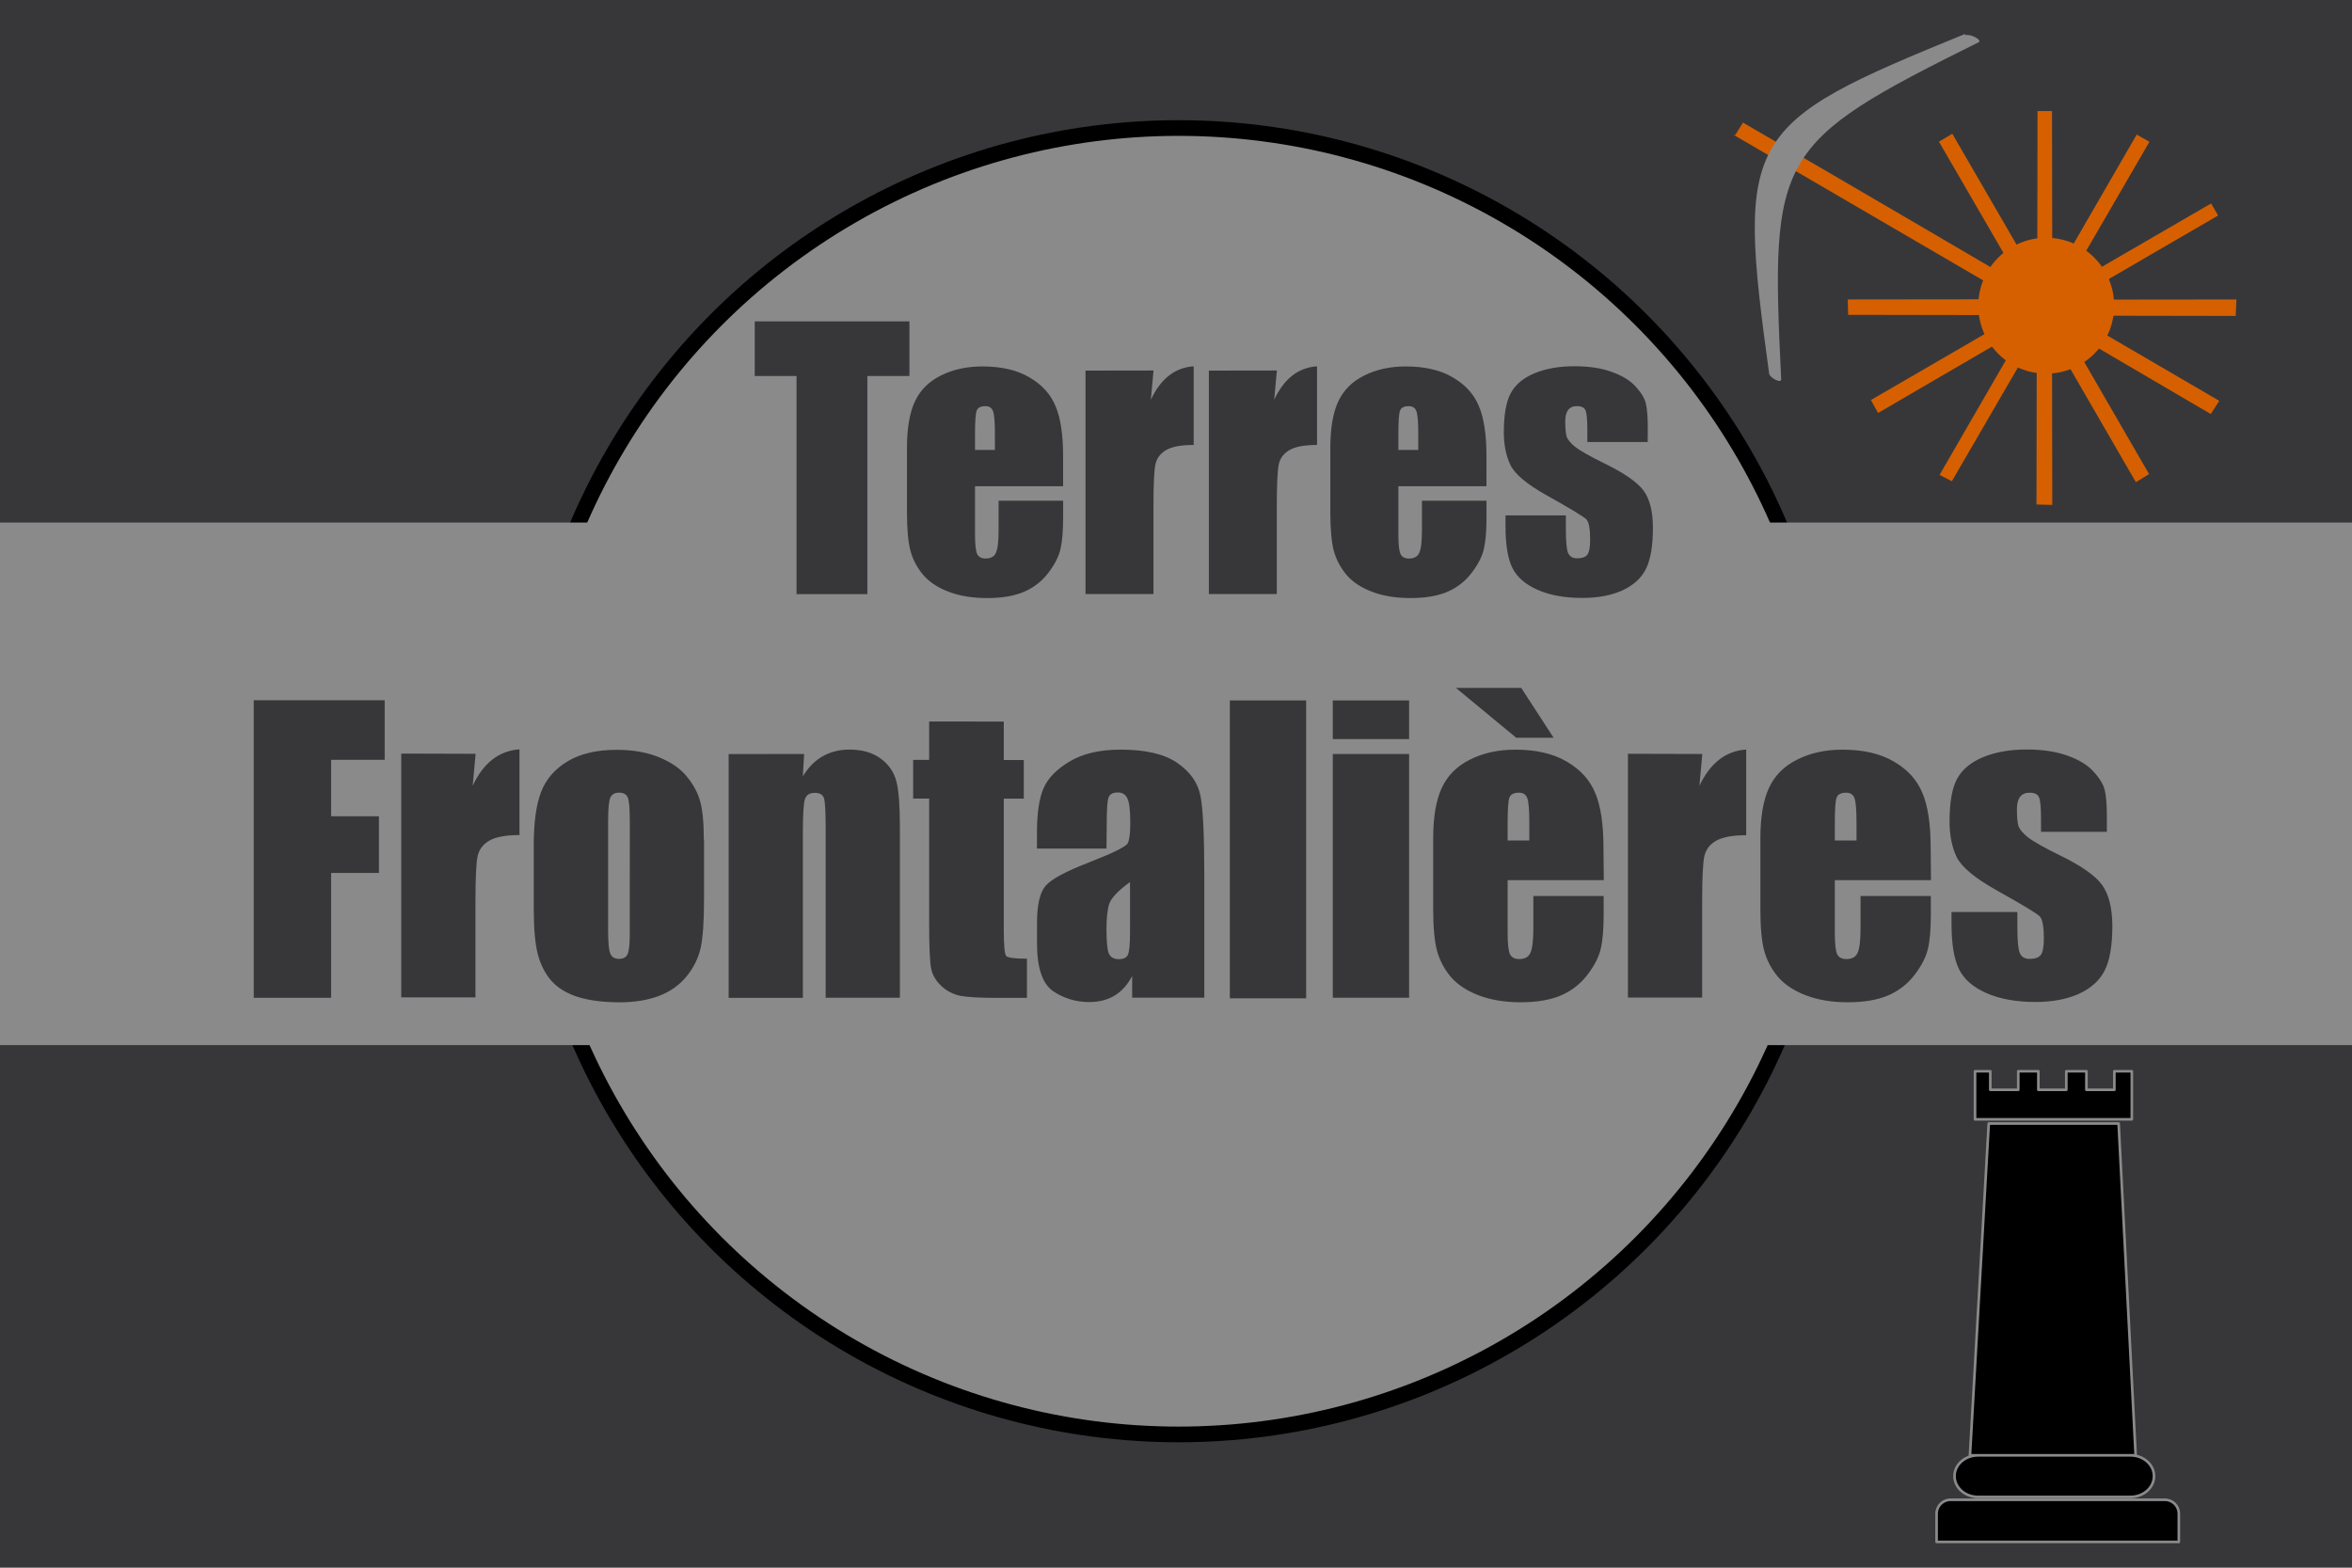 <svg width="900" height="600" version="1.1" xmlns="http://www.w3.org/2000/svg">
 <title>GeoBrol - Drapeau des Terres Frontalières, La tour sombre (fictif)</title>
 <style>.f{fill:#37373a;}.h{fill:#8a8a8a;}.t{stroke:#8a8a8a;stroke-linecap:round;stroke-linejoin:round;stroke-miterlimit:10;}</style>
 <path class="f" d="M900 0H0v600h900z"/>
 <path class="t" d="m761 430h49.7l6.51 127h-63.4zm-4.08 127h58.3c4.98 0 9.02 3.56 9.02 7.96s-4.04 7.96-9.02 7.96h-58.3c-4.98 0-9.02-3.56-9.02-7.96s4.04-7.96 9.02-7.96zm4.67-147v7.1h10.7v-7.1h7.69v7.1h10.7v-7.1h7.69v7.1h10.7v-7.1h6.68v18.4h-60v-18.4zm66.8 164c2.96 0 5.35 2.38 5.35 5.34v10.8h-92.7v-10.8c0-2.96 2.39-5.34 5.35-5.34z"/>
 <g fill="#d66000">
  <path d="m664 51.7s2.85-4.7 2.94-4.78c0.047-0.047 57.1 33.2 107 62.5l-32-55.2 5.12-3.02 32.5 56.1 0.108-64.8h5.54l0.109 64.9 32.3-55.9 4.87 2.77-32.6 56.2 56.2-32.6 2.68 4.62s-26.4 15.3-55.4 32.2l62.4-0.07-0.252 6.3-62.2-0.106c31.2 18.2 55.9 32.6 55.9 32.6l-3.27 5.04-55.8-32.7 32.2 55.7-5.04 3.1-32.1-55.5 0.107 64.2-6.04-0.168 0.108-64.9-32.5 56-4.7-2.43 32.6-56.4c-29.3 17-56.1 32.7-56.1 32.7 0 0.083-2.77-4.95-2.77-4.95l56-32.5-64.7-0.11-0.167-5.88 64.2-0.073-108-63z"/>
  <circle cx="783" cy="117" r="26"/>
 </g>
 <g class="h">
  <circle cx="451" cy="299" r="250" stroke="#000" stroke-width="6"/>
  <path d="M0 200h900v200H0z" style=""/>
  <path d="m752 13.5c1.78-0.721 6.8 1.85 5.08 2.7-77.7 38.6-79.7 42.9-75.5 129 0.083 1.7-4.37-0.535-4.61-2.22-12.6-91.4-9.58-95.5 75-130z"/>
 </g>
 <g class="f" stroke-width="0px" style="white-space:pre">
  <path d="m348 123v20.9h-16.1v83.5h-27.1v-83.5h-16v-20.9zm58.8 63.1h-33.7v18.5q0 5.8 0.838 7.48 0.838 1.68 3.22 1.68 2.96 0 3.93-2.19 1.03-2.26 1.03-8.64v-11.3h24.7v6.32q0 7.93-1.03 12.2-0.967 4.25-4.64 9.09-3.67 4.83-9.35 7.28-5.61 2.38-14.1 2.38-8.25 0-14.6-2.38-6.32-2.38-9.86-6.51-3.48-4.19-4.83-9.15-1.35-5.03-1.35-14.6v-24.9q0-11.2 3.03-17.7 3.03-6.51 9.93-9.93 6.9-3.48 15.9-3.48 11 0 18 4.19 7.15 4.12 9.99 11 2.9 6.83 2.9 19.3zm-26.1-13.9v-6.25q0-6.64-0.709-8.57-0.709-1.93-2.9-1.93-2.71 0-3.35 1.68-0.645 1.61-0.645 8.83v6.25zm60.7-30.4-1.03 11.2q5.67-12.1 16.4-12.8v30.1q-7.15 0-10.5 1.93-3.35 1.93-4.12 5.41-0.773 3.42-0.773 15.9v33.8h-26v-85.5zm47.2 0-1.03 11.2q5.67-12.1 16.4-12.8v30.1q-7.15 0-10.5 1.93-3.35 1.93-4.12 5.41-0.773 3.42-0.773 15.9v33.8h-26v-85.5zm80.2 44.3h-33.7v18.5q0 5.8 0.838 7.48 0.838 1.68 3.22 1.68 2.96 0 3.93-2.19 1.03-2.26 1.03-8.64v-11.3h24.7v6.32q0 7.93-1.03 12.2-0.967 4.25-4.64 9.09-3.67 4.83-9.35 7.28-5.61 2.38-14.1 2.38-8.25 0-14.6-2.38-6.32-2.38-9.86-6.51-3.48-4.19-4.83-9.15-1.35-5.03-1.35-14.6v-24.9q0-11.2 3.03-17.7 3.03-6.51 9.93-9.93 6.9-3.48 15.9-3.48 11 0 18 4.19 7.15 4.12 9.99 11 2.9 6.83 2.9 19.3zm-26.1-13.9v-6.25q0-6.64-0.709-8.57-0.709-1.93-2.9-1.93-2.71 0-3.35 1.68-0.645 1.61-0.645 8.83v6.25zm87.8-3.03h-23.1v-4.64q0-5.93-0.709-7.48-0.645-1.61-3.35-1.61-2.19 0-3.29 1.48-1.1 1.42-1.1 4.32 0 3.93 0.516 5.8 0.58 1.8 3.29 4 2.77 2.19 11.3 6.38 11.3 5.54 14.9 10.4 3.54 4.9 3.54 14.2 0 10.4-2.71 15.8-2.71 5.29-9.09 8.19-6.32 2.84-15.3 2.84-9.93 0-17-3.09-7.03-3.09-9.67-8.38-2.64-5.29-2.64-16v-4.12h23.1v5.41q0 6.9 0.838 8.96 0.902 2.06 3.48 2.06 2.77 0 3.87-1.35 1.1-1.42 1.1-5.87 0-6.12-1.42-7.67-1.48-1.55-15.1-9.15-11.5-6.45-14-11.7-2.51-5.29-2.51-12.5 0-10.2 2.71-15.1 2.71-4.9 9.15-7.54 6.51-2.64 15.1-2.64 8.51 0 14.4 2.19 5.99 2.13 9.15 5.67 3.22 3.54 3.87 6.57 0.709 3.03 0.709 9.47z" aria-label="Terres"/>
  <path d="m97.1 268h50.1v22.8h-20.5v21.6h18.3v21.7h-18.3v47.8h-29.6zm84.9 20.5-1.12 12.2q6.19-13.1 17.9-13.9v32.8q-7.8 0-11.5 2.11-3.66 2.11-4.5 5.91-0.844 3.73-0.844 17.3v36.8h-28.4v-93.3zm87.4 32.8v22.9q0 12.6-1.27 18.5-1.27 5.84-5.41 11-4.15 5.06-10.7 7.52-6.47 2.39-14.9 2.39-9.42 0-16-2.04-6.54-2.11-10.2-6.26-3.59-4.22-5.13-10.1-1.55-5.98-1.55-17.9v-23.9q0-13 2.81-20.3t10.1-11.7 18.7-4.43q9.56 0 16.4 2.88 6.89 2.81 10.6 7.38 3.73 4.57 5.06 9.42 1.41 4.85 1.41 14.8zm-28.4-7.03q0-7.17-0.773-9-0.773-1.9-3.3-1.9t-3.38 1.9q-0.844 1.83-0.844 9v42.1q0 6.61 0.844 8.65 0.844 1.97 3.3 1.97 2.53 0 3.3-1.83 0.844-1.83 0.844-7.88zm66.7-25.7-0.492 8.58q3.09-5.13 7.52-7.66 4.5-2.6 10.3-2.6 7.31 0 12 3.45 4.64 3.45 5.98 8.72 1.34 5.2 1.34 17.4v65.4h-28.4v-64.6q0-9.63-0.633-11.7-0.633-2.11-3.52-2.11-3.02 0-3.8 2.46-0.773 2.39-0.773 12.9v63.1h-28.4v-93.3zm76.4-12.4v14.7h7.66v14.8h-7.66v49.9q0 9.21 0.914 10.3 0.984 1.05 7.95 1.05v15h-11.5q-9.7 0-13.9-0.773-4.15-0.844-7.31-3.73-3.16-2.95-3.94-6.68-0.773-3.8-0.773-17.7v-47.4h-6.12v-14.8h6.12v-14.7zm39.3 48.6h-26.6v-6.26q0-10.8 2.46-16.7 2.53-5.91 10.1-10.4 7.52-4.5 19.5-4.5 14.4 0 21.7 5.13 7.31 5.06 8.79 12.5 1.48 7.38 1.48 30.5v46.8h-27.6v-8.3q-2.6 4.99-6.75 7.52-4.08 2.46-9.77 2.46-7.45 0-13.7-4.15-6.19-4.22-6.19-18.4v-7.66q0-10.5 3.3-14.3 3.3-3.8 16.4-8.86 14-5.48 15-7.38 0.984-1.9 0.984-7.73 0-7.31-1.12-9.49-1.05-2.25-3.59-2.25-2.88 0-3.59 1.9-0.703 1.83-0.703 9.63zm9 12.8q-6.82 4.99-7.95 8.37-1.05 3.38-1.05 9.7 0 7.24 0.914 9.35 0.984 2.11 3.8 2.11 2.67 0 3.45-1.62 0.844-1.69 0.844-8.72zm67.4-69.5v114h-29.2v-114zm39.4 0v14.8h-29.2v-14.8zm0 20.5v93.3h-29.2v-93.3zm74.5 48.3h-36.8v20.2q0 6.33 0.914 8.16 0.914 1.83 3.52 1.83 3.23 0 4.29-2.39 1.12-2.46 1.12-9.42v-12.3h26.9v6.89q0 8.65-1.12 13.3-1.05 4.64-5.06 9.91-4.01 5.27-10.2 7.95-6.12 2.6-15.4 2.6-9 0-15.9-2.6-6.89-2.6-10.8-7.1-3.8-4.57-5.27-9.98-1.48-5.48-1.48-15.9v-27.2q0-12.2 3.3-19.3 3.3-7.1 10.8-10.8 7.52-3.8 17.3-3.8 12 0 19.7 4.57 7.8 4.5 10.9 12 3.16 7.45 3.16 21zm-28.5-15.2v-6.82q0-7.24-0.773-9.35-0.773-2.11-3.16-2.11-2.95 0-3.66 1.83-0.703 1.76-0.703 9.63v6.82zm-28.1-58.4h25l12.4 19.1h-14.3zm94.3 25.3-1.12 12.2q6.19-13.1 17.9-13.9v32.8q-7.8 0-11.5 2.11-3.66 2.11-4.5 5.91-0.844 3.73-0.844 17.3v36.8h-28.4v-93.3zm87.5 48.3h-36.8v20.2q0 6.33 0.914 8.16 0.914 1.83 3.52 1.83 3.23 0 4.29-2.39 1.12-2.46 1.12-9.42v-12.3h26.9v6.89q0 8.65-1.12 13.3-1.05 4.64-5.06 9.91-4.01 5.27-10.2 7.95-6.12 2.6-15.4 2.6-9 0-15.9-2.6-6.89-2.6-10.8-7.1-3.8-4.57-5.27-9.98-1.48-5.48-1.48-15.9v-27.2q0-12.2 3.3-19.3 3.3-7.1 10.8-10.8 7.52-3.8 17.3-3.8 12 0 19.7 4.57 7.8 4.5 10.9 12 3.16 7.45 3.16 21zm-28.5-15.2v-6.82q0-7.24-0.773-9.35-0.773-2.11-3.16-2.11-2.95 0-3.66 1.83-0.703 1.76-0.703 9.63v6.82zm95.8-3.3h-25.2v-5.06q0-6.47-0.773-8.16-0.703-1.76-3.66-1.76-2.39 0-3.59 1.62-1.2 1.55-1.2 4.71 0 4.29 0.562 6.33 0.633 1.97 3.59 4.36 3.02 2.39 12.3 6.96 12.4 6.05 16.2 11.4t3.87 15.5q0 11.4-2.95 17.2-2.95 5.77-9.91 8.93-6.89 3.09-16.7 3.09-10.8 0-18.6-3.38-7.66-3.38-10.5-9.14-2.88-5.77-2.88-17.4v-4.5h25.2v5.91q0 7.52 0.914 9.77 0.984 2.25 3.8 2.25 3.02 0 4.22-1.48 1.2-1.55 1.2-6.4 0-6.68-1.55-8.37-1.62-1.69-16.5-9.98-12.5-7.03-15.3-12.7-2.74-5.77-2.74-13.6 0-11.2 2.95-16.5 2.95-5.34 9.98-8.23 7.1-2.88 16.5-2.88 9.28 0 15.8 2.39 6.54 2.32 9.98 6.19 3.52 3.87 4.22 7.17 0.773 3.3 0.773 10.3z" aria-label="Frontalières"/>
 </g>
</svg>
